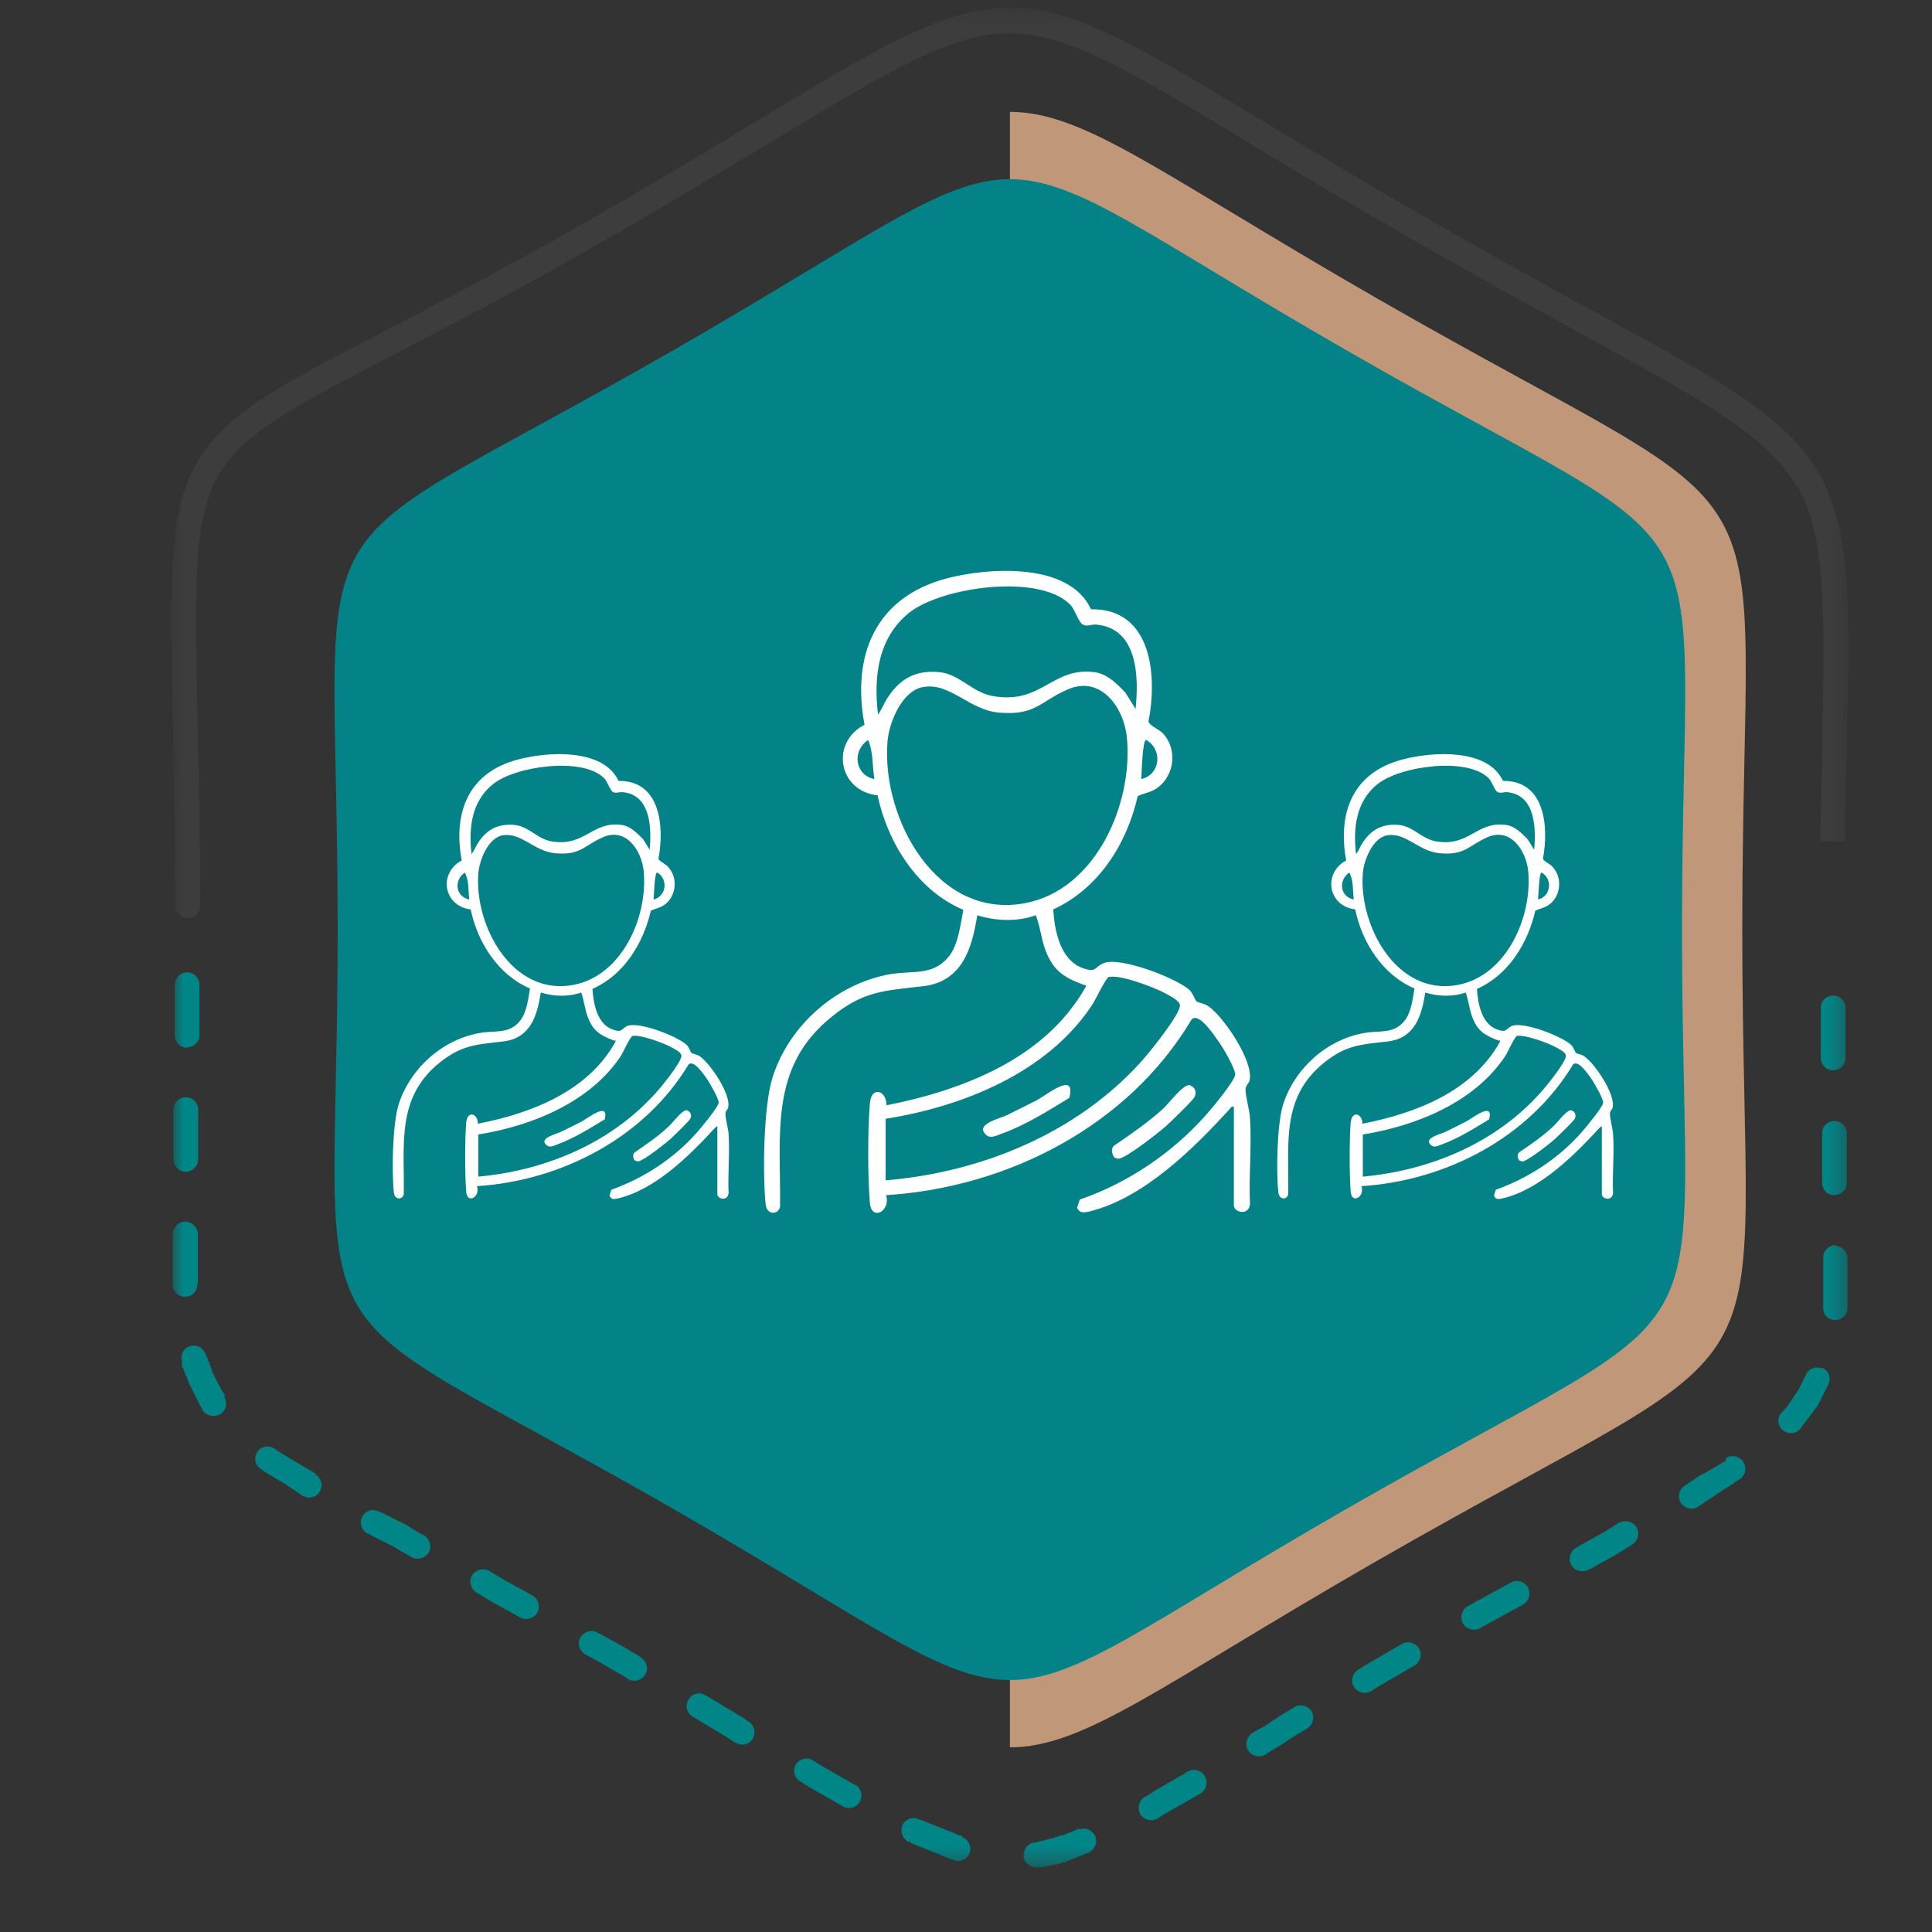 <svg width="100" height="100" viewBox="0 0 100 100" fill="none" xmlns="http://www.w3.org/2000/svg">
<rect x="0" y="0" width="100" height="100" fill="#333333" stroke="none"/>
<mask id="mask0_1945_2824" style="mask-type:luminance" maskUnits="userSpaceOnUse" x="8" y="0" width="88" height="97">
<path d="M95.674 0.419H8.883V96.628H95.674V0.419Z" fill="white"/>
</mask>
<g mask="url(#mask0_1945_2824)">
<path d="M93.008 25.116C94.519 27.744 94.45 31.442 94.31 38.837C94.31 40.279 94.24 41.837 94.217 43.535H95.496C95.496 41.814 95.543 40.256 95.589 38.86C95.752 31.209 95.822 27.395 94.124 24.465C92.426 21.558 89.101 19.721 82.45 16.093C80.031 14.767 77.194 13.209 73.868 11.302C70.589 9.419 67.775 7.721 65.38 6.279C58.892 2.372 55.636 0.395 52.264 0.395C48.892 0.395 45.636 2.349 39.147 6.279C36.775 7.721 33.938 9.419 30.659 11.302C26.217 13.86 22.612 15.721 19.775 17.209C14.496 19.953 11.752 21.372 10.287 23.791C8.705 26.372 8.798 29.837 8.938 37.07C8.985 39.698 9.054 42.86 9.054 46.86C9.054 47.209 9.333 47.512 9.705 47.512C10.078 47.512 10.357 47.233 10.357 46.86C10.357 43.093 10.287 39.791 10.217 37.047C10.078 30.07 10.008 26.721 11.38 24.465C12.659 22.372 15.287 21 20.357 18.372C23.171 16.907 26.729 15.07 31.287 12.442C34.752 10.465 37.473 8.791 39.798 7.419C46.078 3.628 49.217 1.721 52.24 1.721C55.24 1.721 58.403 3.605 64.682 7.419C66.984 8.814 69.729 10.465 73.194 12.442C76.589 14.395 79.403 15.93 81.799 17.256C88.217 20.767 91.45 22.535 92.961 25.14" fill="#3E3D3D"/>
<path d="M49.943 95.07H49.827L49.734 95H49.617L49.501 94.93L49.385 94.884L49.269 94.837L49.152 94.791L49.036 94.744L48.92 94.698L48.804 94.651L48.687 94.605L48.571 94.558L48.455 94.512L48.339 94.465L48.222 94.419L48.106 94.372L47.99 94.326L47.873 94.279L47.757 94.233L47.641 94.186H47.571C47.245 94 46.873 94.14 46.711 94.465C46.571 94.791 46.711 95.163 47.013 95.326H47.083L47.199 95.419L47.315 95.465L47.431 95.512L47.548 95.558L47.664 95.605L47.78 95.651L47.897 95.698L48.013 95.744L48.129 95.791L48.245 95.837L48.362 95.884L48.478 95.93L48.594 95.977L48.711 96.023L48.827 96.07L48.943 96.116L49.059 96.163L49.176 96.209L49.292 96.256H49.408V96.302C49.757 96.395 50.106 96.186 50.199 95.861C50.292 95.512 50.083 95.163 49.757 95.07" fill="#018688"/>
<path d="M10.24 66.419V63.884C10.24 63.535 9.938 63.233 9.589 63.233C9.24 63.233 8.938 63.535 8.938 63.884V66.512C8.938 66.861 9.263 67.14 9.612 67.116C9.961 67.116 10.24 66.791 10.217 66.442" fill="#018688"/>
<path d="M9.675 54.209C10.024 54.209 10.326 53.93 10.326 53.581V50.977C10.326 50.628 10.047 50.326 9.698 50.326C9.349 50.326 9.047 50.605 9.047 50.977V53.581C9.047 53.93 9.326 54.233 9.675 54.233" fill="#018688"/>
<path d="M16.339 76.279L16.2 76.186L16.06 76.116L15.944 76.046L15.828 75.977L15.711 75.907L15.595 75.837L15.479 75.767L15.363 75.698L15.246 75.628L15.13 75.558L15.014 75.488L14.898 75.418L14.781 75.349L14.665 75.279L14.549 75.209L14.432 75.139L14.339 75.07L14.246 75C13.967 74.791 13.549 74.837 13.339 75.116C13.13 75.395 13.177 75.814 13.479 76.023L13.595 76.116L13.711 76.186L13.828 76.256L13.944 76.326L14.06 76.395L14.177 76.465L14.293 76.535L14.409 76.605L14.525 76.674L14.642 76.744L14.758 76.814L14.874 76.884L14.991 76.977L15.107 77.046L15.246 77.139L15.386 77.233L15.525 77.326L15.665 77.419C15.967 77.605 16.363 77.512 16.549 77.209C16.735 76.907 16.642 76.512 16.339 76.326" fill="#018688"/>
<path d="M11.67 72.256L11.624 72.186L11.577 72.116L11.531 72.046L11.484 71.977L11.438 71.884L11.391 71.791L11.345 71.721L11.298 71.628L11.252 71.535L11.205 71.442L11.159 71.349L11.112 71.256L11.066 71.163L11.019 71.07L10.973 70.977V70.884L10.903 70.791V70.698L10.833 70.605V70.512L10.763 70.418V70.326L10.694 70.233V70.139H10.647C10.554 69.767 10.205 69.581 9.856 69.674C9.507 69.767 9.321 70.116 9.414 70.465V70.605V70.721L9.484 70.837L9.531 70.953L9.577 71.07L9.624 71.186L9.67 71.302L9.717 71.418L9.763 71.535L9.81 71.651L9.856 71.744L9.903 71.837L9.949 71.93L9.996 72.023L10.042 72.116L10.089 72.209L10.135 72.302L10.182 72.395L10.228 72.488L10.275 72.581L10.321 72.674L10.368 72.767L10.414 72.86L10.484 72.953V73C10.717 73.302 11.112 73.372 11.415 73.186C11.717 73 11.787 72.581 11.601 72.302L11.647 72.256H11.67Z" fill="#018688"/>
<path d="M8.977 57.581V60C8.977 60.349 9.256 60.651 9.604 60.651C9.953 60.651 10.256 60.372 10.256 60.023V57.442C10.256 57.093 9.977 56.791 9.628 56.791C9.279 56.791 8.977 57.07 8.977 57.419V57.581Z" fill="#018688"/>
<path d="M55.851 94.651H55.804L55.688 94.721L55.572 94.767L55.455 94.814L55.339 94.861L55.223 94.907L55.107 94.954L54.99 95H54.874L54.758 95.07H54.642L54.548 95.14H54.455L54.362 95.186H54.269L54.176 95.233H54.083L53.99 95.279H53.897L53.804 95.326H53.711L53.618 95.372H53.525C53.176 95.419 52.944 95.767 52.99 96.116C53.037 96.465 53.386 96.698 53.734 96.651H53.967L54.083 96.605H54.2L54.316 96.558H54.432L54.548 96.512H54.665L54.781 96.465H54.897L55.014 96.395H55.13L55.246 96.326L55.362 96.279L55.479 96.233L55.595 96.186L55.711 96.139L55.828 96.093L55.944 96.046L56.06 96L56.176 95.954L56.293 95.907H56.339C56.665 95.744 56.828 95.372 56.688 95.046C56.548 94.721 56.176 94.558 55.851 94.698" fill="#018688"/>
<path d="M27.557 82.581L27.441 82.512L27.185 82.372L26.929 82.233L26.673 82.093L26.418 81.954L26.162 81.814L25.929 81.674L25.697 81.535L25.464 81.395L25.301 81.302C24.999 81.139 24.604 81.256 24.418 81.558C24.255 81.86 24.371 82.256 24.673 82.442L24.836 82.535L25.069 82.674L25.301 82.814L25.534 82.954L25.79 83.093L26.045 83.233L26.301 83.372L26.557 83.512L26.813 83.651L26.929 83.721C27.231 83.884 27.627 83.791 27.813 83.465C27.976 83.163 27.883 82.767 27.557 82.581Z" fill="#018688"/>
<path d="M33.19 85.791L33.05 85.698L32.772 85.535L32.492 85.372L32.213 85.209L31.934 85.046L31.632 84.884L31.33 84.721L31.027 84.558L30.934 84.512C30.632 84.326 30.237 84.442 30.05 84.744C29.864 85.046 29.981 85.442 30.283 85.628L30.376 85.674L30.678 85.837L30.981 86L31.26 86.163L31.539 86.326L31.818 86.488L32.097 86.651L32.376 86.814L32.516 86.907C32.818 87.093 33.213 86.977 33.399 86.674C33.585 86.372 33.469 85.977 33.167 85.791" fill="#018688"/>
<path d="M21.921 79.465L21.758 79.372L21.549 79.256L21.363 79.139L21.177 79.023L20.991 78.907L20.805 78.814L20.619 78.721L20.433 78.628L20.247 78.535L20.061 78.442L19.874 78.349L19.688 78.256H19.642C19.34 78.07 18.944 78.163 18.758 78.488C18.595 78.791 18.688 79.186 19.014 79.372H19.061L19.247 79.488L19.433 79.581L19.619 79.674L19.805 79.767L19.991 79.86L20.177 79.953L20.363 80.046L20.549 80.163L20.735 80.279L20.944 80.395L21.154 80.512L21.316 80.605C21.619 80.767 22.014 80.651 22.2 80.349C22.363 80.046 22.247 79.651 21.944 79.465" fill="#018688"/>
<path d="M38.75 89.093H38.704L38.494 88.93L38.262 88.791L38.029 88.651L37.797 88.512L37.564 88.372L37.332 88.233L37.099 88.093L36.866 87.954L36.634 87.814L36.518 87.744C36.215 87.558 35.82 87.651 35.634 87.977C35.448 88.279 35.541 88.674 35.866 88.86L35.983 88.93L36.215 89.07L36.448 89.209L36.68 89.349L36.913 89.488L37.145 89.628L37.378 89.767L37.611 89.907L37.82 90.046L38.029 90.186H38.076C38.378 90.395 38.773 90.302 38.959 90C39.145 89.698 39.053 89.302 38.75 89.116" fill="#018688"/>
<path d="M44.266 92.395L44.103 92.302L43.941 92.209L43.778 92.116L43.615 92.023L43.452 91.93L43.289 91.837L43.127 91.744L42.964 91.651L42.801 91.558L42.638 91.465L42.452 91.349L42.266 91.233L42.08 91.116C41.778 90.93 41.382 91.023 41.196 91.326C41.01 91.628 41.103 92.023 41.429 92.209L41.615 92.326L41.801 92.442L41.987 92.558L42.15 92.651L42.313 92.744L42.475 92.837L42.638 92.93L42.801 93.023L42.964 93.116L43.127 93.209L43.289 93.302L43.452 93.395L43.615 93.488C43.917 93.674 44.313 93.581 44.499 93.256C44.685 92.954 44.569 92.558 44.266 92.372" fill="#018688"/>
<path d="M95.024 64.442C94.675 64.442 94.373 64.721 94.373 65.07V67.628C94.326 67.977 94.582 68.302 94.931 68.326C95.28 68.349 95.605 68.093 95.629 67.744V67.465V67.326V67.186V67.046V65.139C95.629 64.791 95.349 64.488 95.001 64.488" fill="#018688"/>
<path d="M94.314 59.046V61.232C94.314 61.581 94.616 61.884 94.965 61.86C95.314 61.837 95.616 61.558 95.593 61.209V58.651C95.593 58.302 95.29 58.023 94.942 58.023C94.593 58.023 94.29 58.325 94.314 58.674V59.07V59.046Z" fill="#018688"/>
<path d="M94.299 70.837C93.973 70.698 93.601 70.837 93.461 71.186L93.415 71.279L93.368 71.372L93.322 71.465L93.275 71.558L93.229 71.651L93.182 71.744L93.136 71.837L93.089 71.93L93.043 72L92.996 72.07L92.95 72.139L92.903 72.209L92.857 72.279L92.81 72.349L92.764 72.419L92.717 72.488L92.671 72.558L92.624 72.628L92.578 72.698L92.531 72.767L92.484 72.837L92.415 72.907L92.345 72.977L92.275 73.046L92.205 73.116C91.973 73.395 91.996 73.791 92.275 74.023C92.554 74.256 92.95 74.233 93.182 73.954L93.252 73.861L93.322 73.767L93.391 73.674L93.461 73.581L93.531 73.488L93.601 73.395L93.671 73.302L93.74 73.209L93.81 73.116L93.88 73.023L93.95 72.93L94.019 72.837L94.089 72.744L94.136 72.651L94.182 72.558L94.229 72.465L94.275 72.372L94.322 72.279L94.368 72.186L94.415 72.093L94.461 72L94.508 71.907L94.554 71.814L94.601 71.721L94.647 71.628C94.787 71.302 94.647 70.93 94.299 70.791" fill="#018688"/>
<path d="M89.36 75.558L89.244 75.651L89.128 75.721L89.011 75.791L88.895 75.861L88.779 75.93L88.662 76L88.546 76.07L88.407 76.139L88.267 76.233L88.128 76.302L87.988 76.372L87.849 76.465L87.709 76.558L87.569 76.651L87.43 76.744L87.29 76.837L87.221 76.884C86.918 77.07 86.802 77.465 86.988 77.767C87.174 78.07 87.569 78.186 87.872 78L87.942 77.954L88.081 77.861L88.221 77.767L88.36 77.674L88.5 77.581L88.639 77.488L88.779 77.395L88.918 77.302L89.058 77.209L89.197 77.116L89.337 77.023L89.476 76.954L89.593 76.861L89.709 76.791L89.825 76.698L89.942 76.628L90.058 76.558C90.36 76.349 90.43 75.954 90.221 75.651C90.011 75.349 89.616 75.279 89.314 75.488" fill="#018688"/>
<path d="M95.522 54.744V52.163C95.522 51.814 95.22 51.512 94.871 51.535C94.522 51.535 94.22 51.837 94.243 52.186V54.767C94.243 55.116 94.546 55.419 94.895 55.395C95.243 55.395 95.546 55.093 95.522 54.744Z" fill="#018688"/>
<path d="M61.453 91.698L61.29 91.814L61.127 91.907L60.965 92L60.802 92.093L60.639 92.186L60.476 92.279L60.313 92.372L60.151 92.465L59.988 92.558L59.825 92.651L59.686 92.744L59.546 92.837L59.407 92.93L59.267 93C58.965 93.163 58.848 93.558 59.011 93.884C59.174 94.186 59.569 94.302 59.895 94.14L60.035 94.046L60.174 93.954L60.337 93.861L60.5 93.767L60.662 93.674L60.825 93.581L60.988 93.488L61.151 93.395L61.313 93.302L61.476 93.209L61.639 93.116L61.802 93.023L61.965 92.93L62.127 92.837C62.43 92.651 62.546 92.256 62.36 91.93C62.174 91.628 61.779 91.512 61.476 91.698" fill="#018688"/>
<path d="M66.984 88.372L66.751 88.512L66.518 88.651L66.286 88.791L66.076 88.93L65.867 89.07L65.658 89.209L65.449 89.349L65.239 89.465L65.03 89.581L64.821 89.698C64.518 89.907 64.425 90.302 64.611 90.605C64.797 90.907 65.193 91 65.495 90.814L65.704 90.674L65.914 90.558L66.123 90.419L66.332 90.302L66.542 90.163L66.751 90.023L66.96 89.884L67.193 89.744L67.425 89.605L67.658 89.465C67.96 89.279 68.053 88.884 67.891 88.581C67.704 88.279 67.309 88.186 67.007 88.349" fill="#018688"/>
<path d="M78.203 81.907L78.133 81.954L77.877 82.093L77.621 82.233L77.365 82.372L77.11 82.512L76.854 82.651L76.598 82.791L76.342 82.93L76.086 83.07L75.97 83.139C75.668 83.302 75.552 83.698 75.714 84.023C75.877 84.326 76.272 84.442 76.598 84.279L76.714 84.209L76.97 84.07L77.226 83.93L77.482 83.791L77.738 83.651L77.993 83.512L78.249 83.372L78.505 83.233L78.761 83.093L78.831 83.046C79.133 82.884 79.249 82.488 79.086 82.163C78.924 81.861 78.528 81.744 78.203 81.907Z" fill="#018688"/>
<path d="M83.835 78.791L83.766 78.837L83.579 78.953L83.394 79.07L83.207 79.186L83.021 79.302L82.812 79.418L82.603 79.535L82.394 79.651L82.184 79.767L81.975 79.884L81.766 80L81.579 80.116C81.277 80.279 81.161 80.674 81.324 81C81.487 81.302 81.882 81.418 82.207 81.256L82.394 81.163L82.603 81.046L82.812 80.93L83.021 80.814L83.231 80.698L83.44 80.581L83.649 80.465L83.835 80.349L84.021 80.233L84.207 80.116L84.394 80L84.463 79.953C84.766 79.791 84.882 79.395 84.719 79.07C84.556 78.767 84.161 78.651 83.835 78.814" fill="#018688"/>
<path d="M72.562 85.093L72.353 85.209L72.074 85.372L71.795 85.535L71.516 85.698L71.237 85.86L70.958 86.023L70.679 86.186L70.423 86.349L70.306 86.419C70.004 86.605 69.888 87 70.074 87.302C70.26 87.605 70.655 87.721 70.958 87.535L71.074 87.465L71.33 87.302L71.609 87.139L71.888 86.977L72.167 86.814L72.446 86.651L72.725 86.488L73.004 86.326L73.213 86.209C73.516 86.023 73.632 85.628 73.446 85.326C73.26 85.023 72.865 84.907 72.562 85.093Z" fill="#018688"/>
<path d="M90.18 48.116C90.18 73.837 93.552 67.977 71.227 80.814C60.064 87.233 56.157 90.442 52.273 90.442V5.791C56.157 5.791 60.064 9 71.227 15.419C93.552 28.256 90.18 22.372 90.18 48.116Z" fill="#C09778"/>
<path d="M69.665 18.116C90.153 29.884 87.06 24.512 87.06 48.116C87.06 71.721 90.153 66.349 69.665 78.116C49.153 89.907 55.386 89.907 34.874 78.116C14.386 66.349 17.479 71.721 17.479 48.116C17.479 24.512 14.386 29.884 34.874 18.116C55.386 6.326 49.153 6.326 69.665 18.116Z" fill="#038388"/>
</g>
<path d="M63.864 57.279C63.724 57.256 63.724 57.326 63.655 57.395C61.794 59.442 59.213 62 56.422 62.698C56.12 62.767 55.887 62.814 55.748 62.512L55.887 62.093C58.352 61.233 60.585 59.744 62.329 57.814C62.608 57.512 63.957 55.907 63.934 55.605C63.934 55.302 63.282 54.186 63.073 53.907C62.841 53.581 62.05 52.372 61.678 52.767C58.399 58.279 52.166 61.465 45.864 61.861C46.12 62.674 45.12 63.233 45.027 62.279C44.91 60.953 44.91 58.419 45.027 57.093C45.096 56.209 45.887 56.419 45.887 57.209C49.864 56.419 54.096 54.791 56.189 51.093C56.236 50.953 56.189 51.023 56.096 50.977C55.05 50.581 54.515 50.256 54.096 49.139C53.887 48.558 53.841 47.93 53.608 47.372C52.678 47.721 51.515 47.674 50.585 47.372C50.306 49.116 49.794 50.814 47.771 51.047C45.748 51.279 44.678 51.302 43.05 52.628C39.794 55.233 40.422 58.721 40.376 62.465C40.282 62.884 39.701 62.907 39.631 62.349C39.468 60.767 39.515 57.186 40.003 55.721C40.864 53.047 43.306 50.907 46.096 50.419C47.213 50.233 48.259 50.512 49.073 49.558C49.608 48.93 49.701 47.884 49.864 47.093C47.492 46.093 45.957 43.651 45.422 41.163C43.399 40.953 42.957 38.442 44.748 37.512C44.073 33.907 45.306 30.907 49.027 29.93C51.189 29.372 55.352 29.093 56.468 31.535C59.631 31.488 59.91 34.977 59.445 37.349C59.468 37.535 60.003 37.767 60.166 37.93C60.957 38.744 60.817 40.14 59.887 40.791C59.562 41.023 59.213 41.047 58.887 41.209C58.329 43.674 56.864 46 54.515 47.07C54.585 48.163 54.864 49.651 56.003 50.093C56.794 50.395 56.631 50.023 57.166 49.837C58.027 49.535 60.841 50.605 61.562 51.233C61.748 51.419 61.864 51.767 61.934 51.837C62.05 51.907 62.329 51.93 62.562 52.093C63.352 52.651 64.91 54.953 64.678 55.93C64.631 56.093 64.469 56.186 64.469 56.395C64.469 56.767 64.678 57.442 64.701 57.884C64.794 59.326 64.631 60.861 64.701 62.326C64.631 62.953 63.864 62.744 63.864 62.395V57.256V57.279ZM58.771 36.744C58.957 35.07 58.91 32.488 56.701 32.326C56.445 32.326 56.259 32.442 56.05 32.326C55.817 32.209 55.655 31.558 55.376 31.279C53.771 29.674 48.748 30.372 47.05 31.721C45.445 33.023 45.213 35.023 45.445 36.977C45.655 36.721 45.748 36.395 45.957 36.093C46.608 35.093 47.445 34.674 48.631 34.791C49.724 34.907 50.329 35.884 51.492 36.047C53.957 36.419 54.468 34.512 56.655 34.791C57.329 34.884 57.841 35.419 58.259 35.861L58.794 36.721L58.771 36.744ZM47.794 35.558C46.678 35.744 46.003 37.419 45.934 38.419C45.631 42.372 48.492 47.628 53.073 46.744C56.724 46.047 58.655 41.605 58.329 38.186C58.189 36.651 56.98 34.907 55.236 35.698C53.817 36.326 53.585 37.047 51.701 36.884C50.166 36.744 49.166 35.326 47.817 35.558H47.794ZM45.259 40.326C45.143 39.651 45.213 38.953 44.934 38.302C44.073 38.884 44.259 40.116 45.259 40.326ZM59.073 40.326C60.073 40.093 60.189 38.791 59.329 38.302C59.12 38.302 59.096 40.07 59.073 40.326ZM45.864 61.093C50.771 60.674 55.631 58.698 58.98 55.047C59.399 54.605 61.073 52.535 61.073 52.047C61.073 51.791 60.562 51.558 60.329 51.419C59.771 51.116 57.91 50.395 57.352 50.581C57.027 51.023 56.817 51.535 56.538 52C54.236 55.512 49.841 57.279 45.841 57.907V61.07L45.864 61.093Z" fill="white"/>
<path d="M57.66 59.884C57.544 59.698 57.497 59.442 57.66 59.302C58.544 58.698 59.428 58.093 60.218 57.372C60.52 57.093 61.218 56.14 61.567 56.163C61.869 56.279 61.962 56.512 61.823 56.791C61.707 57 60.59 58.07 60.334 58.302C59.962 58.628 58.288 59.953 57.893 59.977C57.823 59.977 57.707 59.93 57.637 59.884H57.66Z" fill="white"/>
<path d="M55.371 56.814C54.255 57.489 53.092 58.233 51.859 58.675C51.603 58.767 51.278 58.954 51.045 58.744C50.417 58.186 51.789 57.884 52.115 57.721C52.627 57.465 53.162 57.209 53.65 56.954C54.138 56.698 55.72 55.395 55.348 56.814H55.371Z" fill="white"/>
<path d="M82.935 58.279C82.935 58.279 82.842 58.325 82.795 58.372C81.493 59.791 79.725 61.558 77.795 62.023C77.586 62.07 77.423 62.116 77.33 61.884L77.423 61.581C79.121 60.977 80.679 59.953 81.865 58.605C82.051 58.395 82.981 57.279 82.981 57.07C82.981 56.86 82.539 56.093 82.4 55.884C82.237 55.651 81.702 54.837 81.423 55.093C79.144 58.884 74.842 61.116 70.469 61.395C70.656 61.953 69.958 62.349 69.911 61.674C69.842 60.767 69.842 59 69.911 58.093C69.981 57.465 70.516 57.628 70.516 58.163C73.284 57.628 76.214 56.488 77.632 53.93C77.656 53.814 77.632 53.86 77.562 53.86C76.842 53.581 76.469 53.372 76.19 52.605C76.051 52.209 76.004 51.767 75.865 51.372C75.214 51.605 74.423 51.581 73.772 51.372C73.586 52.581 73.237 53.744 71.818 53.907C70.4 54.07 69.679 54.093 68.539 55C66.284 56.814 66.725 59.209 66.679 61.814C66.609 62.116 66.214 62.116 66.167 61.721C66.051 60.628 66.097 58.139 66.423 57.139C67.028 55.279 68.702 53.791 70.632 53.465C71.4 53.325 72.121 53.535 72.679 52.86C73.051 52.419 73.121 51.698 73.214 51.163C71.562 50.465 70.493 48.767 70.144 47.07C68.749 46.907 68.446 45.209 69.679 44.535C69.214 42.023 70.051 39.953 72.632 39.302C74.144 38.907 77.004 38.721 77.795 40.419C79.981 40.395 80.167 42.791 79.865 44.442C79.865 44.558 80.237 44.721 80.353 44.86C80.888 45.419 80.795 46.395 80.167 46.837C79.935 47 79.702 47.023 79.469 47.139C79.074 48.837 78.074 50.465 76.446 51.186C76.493 51.93 76.679 52.977 77.469 53.279C78.028 53.488 77.911 53.233 78.284 53.093C78.888 52.884 80.818 53.628 81.307 54.07C81.446 54.186 81.516 54.442 81.562 54.488C81.632 54.558 81.842 54.558 82.004 54.674C82.562 55.07 83.632 56.651 83.469 57.326C83.446 57.442 83.33 57.488 83.33 57.651C83.33 57.907 83.469 58.395 83.493 58.698C83.562 59.698 83.446 60.744 83.493 61.767C83.423 62.209 82.911 62.047 82.911 61.814V58.256L82.935 58.279ZM79.4 44.07C79.516 42.907 79.493 41.116 77.981 41C77.795 41 77.679 41.07 77.516 41C77.353 40.907 77.237 40.465 77.051 40.279C75.935 39.163 72.469 39.651 71.307 40.581C70.19 41.465 70.028 42.86 70.19 44.209C70.33 44.023 70.4 43.814 70.539 43.605C70.981 42.93 71.562 42.628 72.4 42.698C73.167 42.767 73.586 43.442 74.376 43.558C76.074 43.814 76.446 42.488 77.958 42.698C78.423 42.767 78.772 43.139 79.074 43.442L79.446 44.047L79.4 44.07ZM71.818 43.233C71.051 43.349 70.586 44.535 70.539 45.209C70.33 47.93 72.307 51.581 75.469 50.977C78.004 50.488 79.33 47.419 79.097 45.07C78.981 44 78.167 42.791 76.958 43.349C75.981 43.791 75.818 44.279 74.516 44.163C73.446 44.07 72.772 43.093 71.842 43.233H71.818ZM70.074 46.558C70.004 46.093 70.074 45.605 69.842 45.163C69.26 45.558 69.353 46.419 70.074 46.558ZM79.609 46.558C80.284 46.395 80.376 45.488 79.795 45.163C79.656 45.163 79.632 46.372 79.609 46.558ZM70.493 60.907C73.888 60.605 77.237 59.256 79.586 56.721C79.888 56.419 81.051 55 81.051 54.651C81.051 54.465 80.702 54.302 80.539 54.209C80.167 54 78.865 53.512 78.493 53.628C78.26 53.93 78.121 54.302 77.935 54.628C76.353 57.047 73.307 58.279 70.539 58.721V60.907H70.493Z" fill="white"/>
<path d="M78.626 60.07C78.556 59.953 78.509 59.767 78.626 59.651C79.23 59.233 79.858 58.814 80.393 58.302C80.602 58.116 81.091 57.442 81.323 57.465C81.532 57.535 81.602 57.721 81.509 57.907C81.439 58.047 80.649 58.791 80.486 58.953C80.23 59.186 79.067 60.093 78.812 60.116C78.765 60.116 78.672 60.093 78.649 60.047L78.626 60.07Z" fill="white"/>
<path d="M77.053 57.953C76.286 58.419 75.472 58.93 74.634 59.233C74.448 59.302 74.239 59.419 74.076 59.279C73.634 58.907 74.588 58.698 74.82 58.581C75.193 58.395 75.541 58.233 75.89 58.047C76.239 57.86 77.332 56.977 77.076 57.953H77.053Z" fill="white"/>
<path d="M37.153 58.279C37.153 58.279 37.06 58.326 37.014 58.372C35.712 59.791 33.944 61.558 32.014 62.023C31.805 62.07 31.642 62.116 31.549 61.884L31.642 61.581C33.339 60.977 34.898 59.953 36.084 58.605C36.27 58.395 37.2 57.279 37.2 57.07C37.2 56.861 36.758 56.093 36.618 55.884C36.456 55.651 35.921 54.837 35.642 55.093C33.363 58.884 29.06 61.116 24.688 61.395C24.874 61.953 24.177 62.349 24.13 61.674C24.06 60.767 24.06 59 24.13 58.093C24.2 57.465 24.735 57.628 24.735 58.163C27.502 57.628 30.432 56.488 31.851 53.93C31.874 53.814 31.851 53.861 31.781 53.861C31.06 53.581 30.688 53.372 30.409 52.605C30.27 52.209 30.223 51.767 30.084 51.372C29.432 51.605 28.642 51.581 27.991 51.372C27.805 52.581 27.456 53.744 26.037 53.907C24.619 54.07 23.898 54.093 22.758 55C20.502 56.814 20.944 59.209 20.898 61.814C20.828 62.116 20.432 62.116 20.386 61.721C20.27 60.628 20.316 58.14 20.642 57.14C21.246 55.279 22.921 53.791 24.851 53.465C25.619 53.326 26.339 53.535 26.898 52.861C27.27 52.419 27.339 51.698 27.432 51.163C25.781 50.465 24.712 48.767 24.363 47.07C22.967 46.907 22.665 45.209 23.898 44.535C23.432 42.023 24.27 39.953 26.851 39.302C28.363 38.907 31.223 38.721 32.014 40.419C34.2 40.395 34.386 42.791 34.084 44.442C34.084 44.558 34.456 44.721 34.572 44.861C35.107 45.419 35.014 46.395 34.386 46.837C34.153 47 33.921 47.023 33.688 47.14C33.293 48.837 32.293 50.465 30.665 51.186C30.712 51.93 30.898 52.977 31.688 53.279C32.246 53.488 32.13 53.233 32.502 53.093C33.107 52.884 35.037 53.628 35.526 54.07C35.665 54.186 35.735 54.442 35.781 54.488C35.851 54.558 36.06 54.558 36.223 54.675C36.781 55.07 37.851 56.651 37.688 57.326C37.665 57.442 37.549 57.488 37.549 57.651C37.549 57.907 37.688 58.395 37.712 58.698C37.781 59.698 37.665 60.744 37.712 61.767C37.642 62.209 37.13 62.047 37.13 61.814V58.256L37.153 58.279ZM33.618 44.07C33.735 42.907 33.712 41.116 32.2 41C32.014 41 31.898 41.07 31.735 41C31.572 40.907 31.456 40.465 31.27 40.279C30.153 39.163 26.688 39.651 25.526 40.581C24.409 41.465 24.246 42.861 24.409 44.209C24.549 44.023 24.619 43.814 24.758 43.605C25.2 42.93 25.781 42.628 26.619 42.698C27.386 42.767 27.805 43.442 28.595 43.558C30.293 43.814 30.665 42.488 32.177 42.698C32.642 42.767 32.991 43.14 33.293 43.442L33.665 44.047L33.618 44.07ZM26.037 43.233C25.27 43.349 24.805 44.535 24.758 45.209C24.549 47.93 26.526 51.581 29.688 50.977C32.223 50.488 33.549 47.419 33.316 45.07C33.2 44 32.386 42.791 31.177 43.349C30.2 43.791 30.037 44.279 28.735 44.163C27.665 44.07 26.991 43.093 26.06 43.233H26.037ZM24.293 46.558C24.223 46.093 24.293 45.605 24.06 45.163C23.479 45.558 23.572 46.419 24.293 46.558ZM33.828 46.558C34.502 46.395 34.595 45.488 34.014 45.163C33.874 45.163 33.851 46.372 33.828 46.558ZM24.712 60.907C28.107 60.605 31.456 59.256 33.804 56.721C34.107 56.419 35.27 55 35.27 54.651C35.27 54.465 34.921 54.302 34.758 54.209C34.386 54 33.084 53.512 32.712 53.628C32.479 53.93 32.339 54.302 32.153 54.628C30.572 57.047 27.526 58.279 24.758 58.721V60.907H24.712Z" fill="white"/>
<path d="M32.844 60.07C32.775 59.953 32.728 59.767 32.844 59.651C33.449 59.233 34.077 58.814 34.612 58.302C34.821 58.116 35.309 57.442 35.542 57.465C35.751 57.535 35.821 57.721 35.728 57.907C35.658 58.047 34.867 58.791 34.705 58.953C34.449 59.186 33.286 60.093 33.03 60.116C32.984 60.116 32.891 60.093 32.867 60.047L32.844 60.07Z" fill="white"/>
<path d="M31.272 57.953C30.504 58.419 29.69 58.93 28.853 59.233C28.667 59.302 28.458 59.419 28.295 59.279C27.853 58.907 28.807 58.698 29.039 58.581C29.411 58.395 29.76 58.233 30.109 58.047C30.458 57.861 31.551 56.977 31.295 57.953H31.272Z" fill="white"/>
</svg>
